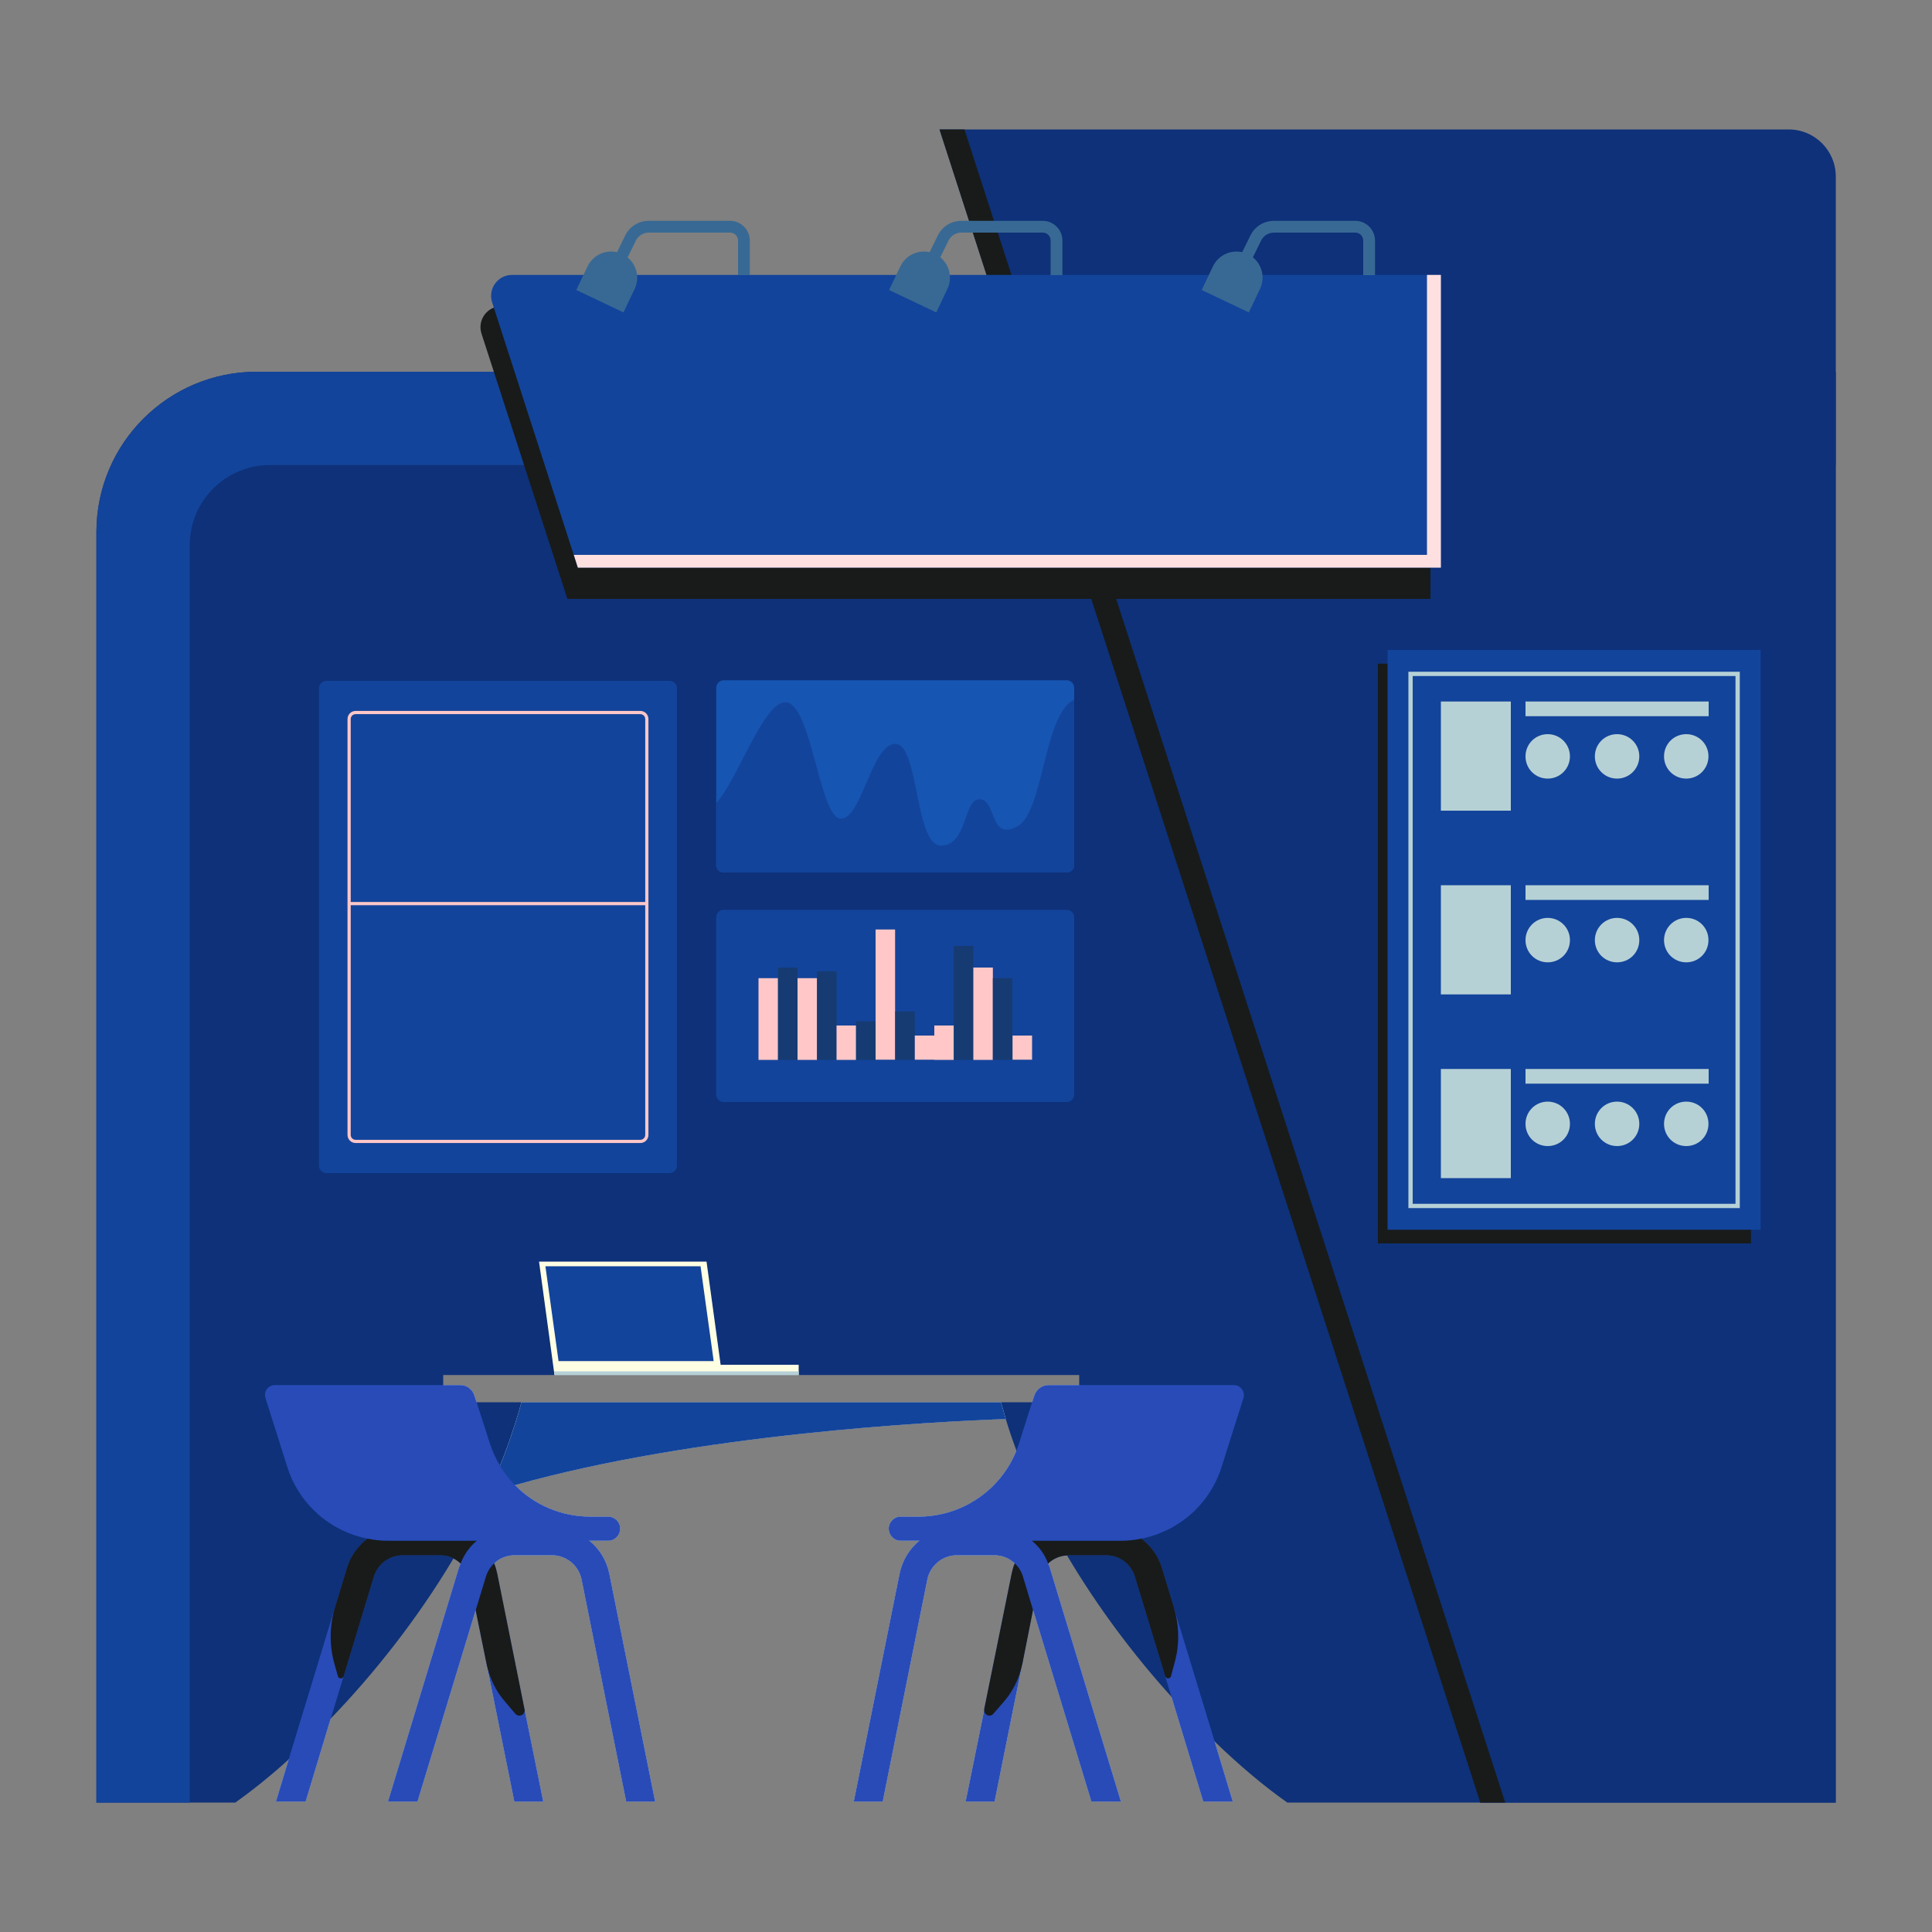 <?xml version="1.0" encoding="utf-8"?>
<!-- Generator: Adobe Illustrator 27.0.0, SVG Export Plug-In . SVG Version: 6.00 Build 0)  -->
<svg version="1.1" xmlns="http://www.w3.org/2000/svg" xmlns:xlink="http://www.w3.org/1999/xlink" x="0px" y="0px"
	 viewBox="0 0 100 100" style="enable-background:new 0 0 100 100;" xml:space="preserve">
<rect x="0" y="0" width="100" height="100" fill="#808080" stroke="none"/>
<style type="text/css">
	.st0{fill:#0E3179;}
	.st1{fill:#EE7823;}
	.st2{fill:url(#SVGID_1_);}
	.st3{fill:url(#SVGID_00000128465247569608374160000001613408358698497435_);}
	.st4{fill:#F17721;}
	.st5{fill:none;}
	.st6{fill:#FFAC6A;}
	.st7{fill:#1A2E35;}
	.st8{opacity:0.7;fill:#FFFFFF;}
	.st9{fill:none;stroke:#007CFF;stroke-width:0.24;stroke-linecap:round;stroke-linejoin:round;stroke-miterlimit:10;}
	.st10{fill:#204689;}
	.st11{fill:#007CFF;}
	.st12{opacity:0.4;fill:#181B1A;}
	.st13{fill:#15459B;}
	.st14{fill:#181B1A;}
	.st15{fill:#B6D1D6;}
	.st16{fill:#386994;}
	.st17{opacity:0.59;fill:#181B1A;}
	.st18{fill:#13449B;}
	.st19{fill:#FFE0E0;}
	.st20{fill:none;stroke:#B6D1D6;stroke-width:0.222;stroke-miterlimit:10;}
	.st21{fill:#FFC7C7;}
	.st22{fill:#163B72;}
	.st23{fill:none;stroke:#FFC7C7;stroke-width:0.166;stroke-miterlimit:10;}
	.st24{fill:#FF875E;}
	.st25{fill:#1655B2;}
	.st26{fill:#FFFFE3;}
	.st27{fill:#284BB8;}
	.st28{fill:none;stroke:#15459B;stroke-width:1.339;stroke-linecap:round;stroke-linejoin:round;stroke-miterlimit:10;}
	.st29{fill:#FFFFFF;}
	.st30{fill:#272640;}
	.st31{fill:#6F9CE4;}
	.st32{fill:#DA4B66;}
	.st33{fill:#EBA04B;}
	.st34{fill:#DC654A;}
	.st35{fill:#DECEC3;}
	.st36{fill:#1C5BB7;}
</style>
<g id="Layer_1">
	<g>
		<path class="st0" d="M13.29,19.24c-4.59,0-8.3,3.71-8.3,8.3V93.3h7.19c0.87-0.62,1.8-1.36,2.76-2.23l-0.66,2.18h1.54l1.3-4.3
			c2.26-2.34,4.5-5.18,6.35-8.28c0.13,0.06,0.26,0.15,0.37,0.26c-0.04,0.08-0.07,0.16-0.1,0.25l-3.66,12.07h1.53l3.01-9.9l0.56,2.76
			l1.44,7.14h1.5l-0.96-4.72c0-0.02-0.01-0.04-0.01-0.06l-1.41-7.01c-0.04-0.19-0.09-0.37-0.16-0.54c0.28-0.27,0.65-0.42,1.06-0.42
			h1.93c0.74,0,1.38,0.52,1.53,1.25l2.31,11.5h1.5l-2.37-11.79c-0.14-0.69-0.51-1.29-1.03-1.71h0.96c0.35,0,0.63-0.28,0.63-0.63
			c0-0.34-0.28-0.62-0.63-0.62h-0.92c-1.5,0-2.9-0.61-3.89-1.63c9.43-2.66,21.72-3.29,25.4-3.42c0.16,0.54,0.35,1.09,0.55,1.63
			c-0.82,2.05-2.82,3.42-5.07,3.42h-0.92c-0.34,0-0.62,0.28-0.62,0.62c0,0.35,0.28,0.63,0.62,0.63h0.96
			c-0.51,0.42-0.88,1.02-1.02,1.71l-2.37,11.79h1.5L48,81.75c0.15-0.73,0.79-1.25,1.53-1.25h1.93c0.41,0,0.78,0.15,1.06,0.42
			c-0.07,0.17-0.12,0.35-0.16,0.54l-1.42,7.01v0.05l-0.96,4.73h1.5l1.42-7.06c0.01-0.03,0.01-0.05,0.02-0.08l0.55-2.78l3.02,9.92
			h1.53l-3.67-12.07c-0.03-0.09-0.05-0.17-0.1-0.25c0.26-0.25,0.6-0.4,0.98-0.42c1.58,2.67,3.46,5.17,5.4,7.31l1.65,5.43h1.53
			l-0.94-3.11c1.3,1.26,2.58,2.33,3.76,3.16h28.38V19.24H13.29z M24.67,72.58l-0.12-0.36c-0.1-0.31-0.39-0.53-0.72-0.53h-0.89v-0.52
			h32.92v0.52h-1.59c-0.33,0-0.62,0.22-0.73,0.53l-0.12,0.36H24.67z"/>
		<path class="st18" d="M13.97,24.07h81.05v-4.83H13.29c-4.58,0-8.3,3.72-8.3,8.3V93.3h4.83V28.22
			C9.82,25.93,11.68,24.07,13.97,24.07z"/>
		<path class="st0" d="M95.01,93.3H76.62L48.63,6.7h43.95c1.35,0,2.44,1.09,2.44,2.44V93.3z"/>
		<polygon class="st14" points="48.63,6.7 76.62,93.3 77.91,93.3 49.92,6.7 		"/>
		<path class="st14" d="M29.37,31h44.67V15.85H25.95c-0.73,0-1.25,0.71-1.03,1.41L29.37,31z"/>
		<g>
			<path class="st18" d="M29.91,29.38h44.67V14.23H26.5c-0.73,0-1.25,0.71-1.03,1.41L29.91,29.38z"/>
			<polygon class="st19" points="73.86,14.23 73.86,28.72 29.7,28.72 29.91,29.38 74.58,29.38 74.58,14.23 			"/>
		</g>
		<g>
			<g>
				<g>
					<path class="st16" d="M71.17,14.24h-0.61v-1.79c0-0.23-0.18-0.41-0.41-0.41h-4.21c-0.29,0-0.54,0.16-0.67,0.42l-1.05,2.14
						l-0.55-0.27l1.05-2.14c0.23-0.47,0.7-0.76,1.22-0.76h4.21c0.56,0,1.02,0.46,1.02,1.02V14.24z"/>
				</g>
				<path class="st16" d="M64.64,16.17l-2.44-1.16l0.58-1.22c0.32-0.67,1.12-0.96,1.8-0.64l0,0c0.67,0.32,0.96,1.12,0.64,1.8
					L64.64,16.17z"/>
			</g>
			<g>
				<g>
					<path class="st16" d="M54.99,14.24h-0.61v-1.79c0-0.23-0.18-0.41-0.41-0.41h-4.21c-0.29,0-0.54,0.16-0.67,0.42l-1.05,2.14
						l-0.55-0.27l1.05-2.14c0.23-0.47,0.7-0.76,1.22-0.76h4.21c0.56,0,1.02,0.46,1.02,1.02V14.24z"/>
				</g>
				<path class="st16" d="M48.46,16.17l-2.44-1.16l0.58-1.22c0.32-0.67,1.12-0.96,1.8-0.64l0,0c0.67,0.32,0.96,1.12,0.64,1.8
					L48.46,16.17z"/>
			</g>
			<g>
				<g>
					<path class="st16" d="M38.81,14.24h-0.61v-1.79c0-0.23-0.18-0.41-0.41-0.41h-4.21c-0.29,0-0.54,0.16-0.67,0.42l-1.05,2.14
						l-0.55-0.27l1.05-2.14c0.23-0.47,0.7-0.76,1.22-0.76h4.21c0.56,0,1.02,0.46,1.02,1.02V14.24z"/>
				</g>
				<path class="st16" d="M32.27,16.17l-2.44-1.16l0.58-1.22c0.32-0.67,1.12-0.96,1.8-0.64l0,0c0.67,0.32,0.96,1.12,0.64,1.8
					L32.27,16.17z"/>
			</g>
		</g>
		<g>
			<rect x="71.32" y="34.35" class="st14" width="19.31" height="30.01"/>
			<rect x="71.82" y="33.64" class="st18" width="19.31" height="30.01"/>
			<g>
				<g>
					<rect x="74.58" y="36.31" class="st15" width="3.62" height="5.65"/>
					<g>
						<rect x="78.96" y="36.31" class="st15" width="9.48" height="0.76"/>
						<g>
							<path class="st15" d="M81.26,39.15c0,0.63-0.51,1.15-1.15,1.15c-0.64,0-1.15-0.51-1.15-1.15c0-0.64,0.51-1.15,1.15-1.15
								C80.74,38,81.26,38.51,81.26,39.15z"/>
							<path class="st15" d="M84.85,39.15c0,0.63-0.51,1.15-1.15,1.15c-0.64,0-1.15-0.51-1.15-1.15c0-0.64,0.51-1.15,1.15-1.15
								C84.33,38,84.85,38.51,84.85,39.15z"/>
							<path class="st15" d="M88.43,39.15c0,0.63-0.51,1.15-1.15,1.15c-0.64,0-1.15-0.51-1.15-1.15c0-0.64,0.51-1.15,1.15-1.15
								C87.92,38,88.43,38.51,88.43,39.15z"/>
						</g>
					</g>
				</g>
				<g>
					<rect x="74.58" y="45.82" class="st15" width="3.62" height="5.65"/>
					<g>
						<rect x="78.96" y="45.82" class="st15" width="9.48" height="0.76"/>
						<g>
							<path class="st15" d="M81.26,48.66c0,0.64-0.51,1.15-1.15,1.15c-0.64,0-1.15-0.51-1.15-1.15c0-0.63,0.51-1.15,1.15-1.15
								C80.74,47.51,81.26,48.02,81.26,48.66z"/>
							<path class="st15" d="M84.85,48.66c0,0.64-0.51,1.15-1.15,1.15c-0.64,0-1.15-0.51-1.15-1.15c0-0.63,0.51-1.15,1.15-1.15
								C84.33,47.51,84.85,48.02,84.85,48.66z"/>
							<path class="st15" d="M88.43,48.66c0,0.64-0.51,1.15-1.15,1.15c-0.64,0-1.15-0.51-1.15-1.15c0-0.63,0.51-1.15,1.15-1.15
								C87.92,47.51,88.43,48.02,88.43,48.66z"/>
						</g>
					</g>
				</g>
				<g>
					<rect x="74.58" y="55.33" class="st15" width="3.62" height="5.65"/>
					<g>
						<rect x="78.96" y="55.33" class="st15" width="9.48" height="0.76"/>
						<g>
							<path class="st15" d="M81.26,58.17c0,0.64-0.51,1.15-1.15,1.15c-0.64,0-1.15-0.51-1.15-1.15c0-0.64,0.51-1.15,1.15-1.15
								C80.74,57.02,81.26,57.53,81.26,58.17z"/>
							<path class="st15" d="M84.85,58.17c0,0.64-0.51,1.15-1.15,1.15c-0.64,0-1.15-0.51-1.15-1.15c0-0.64,0.51-1.15,1.15-1.15
								C84.33,57.02,84.85,57.53,84.85,58.17z"/>
							<path class="st15" d="M88.43,58.17c0,0.64-0.51,1.15-1.15,1.15c-0.64,0-1.15-0.51-1.15-1.15c0-0.64,0.51-1.15,1.15-1.15
								C87.92,57.02,88.43,57.53,88.43,58.17z"/>
						</g>
					</g>
				</g>
			</g>
			<rect x="73.01" y="34.88" class="st20" width="16.93" height="27.54"/>
		</g>
		<g>
			<path class="st18" d="M55.21,57.04H37.46c-0.21,0-0.39-0.17-0.39-0.39v-9.17c0-0.21,0.17-0.39,0.39-0.39h17.75
				c0.21,0,0.39,0.17,0.39,0.39v9.17C55.6,56.86,55.43,57.04,55.21,57.04z"/>
			<g>
				<rect x="39.26" y="50.63" class="st21" width="1.01" height="4.23"/>
				<rect x="40.27" y="50.08" class="st22" width="1.01" height="4.78"/>
				<rect x="41.28" y="50.63" class="st21" width="1.01" height="4.23"/>
				<rect x="42.29" y="50.27" class="st22" width="1.01" height="4.59"/>
				<rect x="43.3" y="53.08" class="st21" width="1.01" height="1.78"/>
				<rect x="44.31" y="52.86" class="st22" width="1.01" height="2"/>
				<rect x="45.32" y="48.11" class="st21" width="1.01" height="6.74"/>
				<rect x="46.34" y="52.35" class="st22" width="1.01" height="2.51"/>
				<rect x="47.35" y="53.6" class="st21" width="1.01" height="1.25"/>
				<rect x="48.36" y="53.08" class="st21" width="1.01" height="1.78"/>
				<rect x="49.37" y="48.96" class="st22" width="1.01" height="5.9"/>
				<rect x="50.38" y="50.08" class="st21" width="1.01" height="4.78"/>
				<rect x="51.39" y="50.63" class="st22" width="1.01" height="4.23"/>
				<rect x="52.41" y="53.6" class="st21" width="1.01" height="1.25"/>
			</g>
		</g>
		<g>
			<path class="st18" d="M34.65,60.72H16.9c-0.21,0-0.39-0.17-0.39-0.39v-24.7c0-0.21,0.17-0.39,0.39-0.39h17.75
				c0.21,0,0.39,0.17,0.39,0.39v24.7C35.04,60.54,34.87,60.72,34.65,60.72z"/>
			<g>
				<path class="st23" d="M33.14,59.08H18.41c-0.19,0-0.34-0.15-0.34-0.34V37.22c0-0.19,0.15-0.34,0.34-0.34h14.73
					c0.19,0,0.34,0.15,0.34,0.34v21.52C33.48,58.93,33.33,59.08,33.14,59.08z"/>
				<line class="st23" x1="18.08" y1="46.77" x2="33.48" y2="46.77"/>
			</g>
		</g>
		<g>
			<path class="st25" d="M55.21,45.16H37.46c-0.21,0-0.39-0.17-0.39-0.39V35.6c0-0.21,0.17-0.39,0.39-0.39h17.75
				c0.21,0,0.39,0.17,0.39,0.39v9.17C55.6,44.98,55.43,45.16,55.21,45.16z"/>
			<path class="st18" d="M37.46,45.16h17.75c0.21,0,0.39-0.17,0.39-0.39v-8.55c-1.57,0.71-1.58,5.79-2.92,6.54
				c-1.47,0.82-1.09-1.35-1.96-1.39c-0.87-0.03-0.62,2.37-2,2.4s-1.15-5.27-2.38-5.27s-1.76,3.99-2.85,3.87
				c-1.09-0.12-1.5-6.02-2.84-6.02c-1.14,0-2.46,3.98-3.57,5.21v3.2C37.07,44.98,37.25,45.16,37.46,45.16z"/>
		</g>
		<g>
			<polygon class="st26" points="41.34,70.64 41.34,71.17 28.7,71.17 27.9,65.3 36.57,65.3 37.3,70.64 			"/>
			<polygon class="st15" points="41.34,70.98 41.34,71.17 28.7,71.17 28.68,70.98 			"/>
			<polygon class="st18" points="36.26,65.54 28.23,65.54 28.91,70.45 36.94,70.45 			"/>
		</g>
		<g>
			<path class="st26" d="M24.55,72.22l0.12,0.36h-1.73v-0.89h0.89C24.16,71.69,24.45,71.91,24.55,72.22z"/>
			<path class="st26" d="M55.86,71.69v0.89h-2.44l0.12-0.36c0.11-0.31,0.4-0.53,0.73-0.53H55.86z"/>
			<path class="st26" d="M17.12,88.95l-1.3,4.3h-1.54l0.66-2.18C15.66,90.43,16.39,89.72,17.12,88.95z"/>
			<path class="st26" d="M31.54,81.46l2.37,11.79h-1.5l-2.31-11.5c-0.15-0.73-0.79-1.25-1.53-1.25h-1.93
				c-0.41,0-0.78,0.15-1.06,0.42c0.07,0.17,0.12,0.35,0.16,0.54l1.41,7.01c0,0.02,0.01,0.04,0.01,0.06l0.96,4.72h-1.5l-1.44-7.14
				l-0.56-2.76l-3.01,9.9h-1.53l3.66-12.07c0.03-0.09,0.06-0.17,0.1-0.25c-0.11-0.11-0.24-0.2-0.37-0.26v-0.01
				c0.18-0.3,0.36-0.6,0.53-0.91c0.07-0.12,0.13-0.24,0.19-0.36c0.39-0.69,0.74-1.39,1.07-2.1c0.18-0.39,0.35-0.78,0.51-1.17
				c0.04-0.09,0.08-0.16,0.11-0.25c0,0,0,0,0-0.01c0.27-0.67,0.52-1.34,0.73-2.02c0.02-0.05,0.04-0.09,0.05-0.14
				c0.12-0.37,0.23-0.75,0.33-1.12h24.82c0.08,0.29,0.17,0.58,0.25,0.87c-3.68,0.13-15.97,0.76-25.4,3.42
				c0.99,1.02,2.39,1.63,3.89,1.63h0.92c0.35,0,0.63,0.28,0.63,0.62c0,0.35-0.28,0.63-0.63,0.63h-0.96
				C31.03,80.17,31.4,80.77,31.54,81.46z"/>
			<path class="st26" d="M54.35,81.18l3.67,12.07h-1.53l-3.02-9.92l-0.55,2.78c-0.01,0.03-0.01,0.05-0.02,0.08l-1.42,7.06h-1.5
				l0.96-4.73v-0.05l1.42-7.01c0.04-0.19,0.09-0.37,0.16-0.54c-0.28-0.27-0.65-0.42-1.06-0.42h-1.93c-0.74,0-1.38,0.52-1.53,1.25
				l-2.31,11.5h-1.5l2.37-11.79c0.14-0.69,0.51-1.29,1.02-1.71h-0.96c-0.34,0-0.62-0.28-0.62-0.63c0-0.34,0.28-0.62,0.62-0.62h0.92
				c2.25,0,4.25-1.37,5.07-3.42c0.52,1.38,1.15,2.74,1.87,4.07c0.1,0.2,0.21,0.4,0.32,0.6c0.14,0.26,0.29,0.51,0.43,0.76
				c-0.38,0.02-0.72,0.17-0.98,0.42C54.3,81.01,54.32,81.09,54.35,81.18z"/>
			<path class="st26" d="M63.81,93.25h-1.53l-1.65-5.43c0.74,0.83,1.49,1.61,2.24,2.32L63.81,93.25z"/>
			<path class="st18" d="M52.06,73.45c-3.68,0.13-15.97,0.76-25.4,3.42c-0.48,0.14-0.94,0.28-1.4,0.42
				c0.18-0.39,0.35-0.78,0.51-1.17c0.04-0.09,0.08-0.16,0.11-0.25c0,0,0,0,0-0.01c0.27-0.67,0.52-1.34,0.73-2.02
				c0.02-0.05,0.04-0.09,0.05-0.14c0.12-0.37,0.23-0.75,0.33-1.12h24.82C51.89,72.87,51.98,73.16,52.06,73.45z"/>
		</g>
		<g>
			<path class="st27" d="M28.12,93.25h-1.5l-1.44-7.14l-0.56-2.76l-0.32-1.6c-0.06-0.33-0.23-0.62-0.46-0.82
				c-0.11-0.11-0.24-0.2-0.37-0.26c-0.05-0.03-0.1-0.05-0.16-0.08c-0.17-0.06-0.35-0.09-0.54-0.09h-1.92c-0.69,0-1.29,0.44-1.5,1.11
				l-1.56,5.15l-0.67,2.19l-1.3,4.3h-1.54l0.66-2.18l2.4-7.88l0.61-2.01c0.09-0.32,0.24-0.62,0.43-0.88
				c0.09-0.13,0.19-0.25,0.31-0.37c0.1-0.1,0.21-0.2,0.33-0.29c0.22-0.16,0.46-0.3,0.71-0.4c0.1-0.04,0.2-0.08,0.31-0.1
				c0.1-0.03,0.21-0.05,0.32-0.07c0.16-0.03,0.32-0.04,0.49-0.04h1.92c0.51,0,0.99,0.12,1.42,0.36c0.18,0.09,0.35,0.2,0.51,0.34
				c0.01,0,0.01,0.01,0.02,0.02c0.38,0.31,0.67,0.71,0.86,1.17c0.07,0.17,0.12,0.35,0.16,0.54l1.41,7.01L28.12,93.25z"/>
			<path class="st14" d="M27.15,88.47c0.06,0.28-0.29,0.45-0.48,0.23l-0.52-0.61c-0.49-0.56-0.82-1.25-0.97-1.98l-0.56-2.76
				l-0.32-1.6c-0.06-0.33-0.23-0.62-0.46-0.82c-0.11-0.11-0.24-0.2-0.37-0.26v-0.01c-0.05-0.02-0.11-0.05-0.16-0.07
				c-0.17-0.06-0.35-0.09-0.54-0.09h-1.92c-0.69,0-1.29,0.44-1.5,1.11l-1.56,5.15c-0.05,0.15-0.26,0.15-0.3,0l-0.2-0.71
				c-0.25-0.94-0.23-1.93,0.05-2.86l0.61-2.01c0.09-0.32,0.24-0.62,0.43-0.88c0.09-0.13,0.19-0.25,0.31-0.37
				c0.1-0.1,0.21-0.2,0.33-0.29c0.22-0.16,0.46-0.3,0.71-0.4c0.1-0.04,0.2-0.07,0.31-0.1c0.1-0.03,0.21-0.05,0.32-0.07
				c0.16-0.03,0.32-0.04,0.49-0.04h1.92c0.51,0,0.99,0.12,1.42,0.36c0.18,0.09,0.35,0.2,0.51,0.34c0.01,0,0.01,0.01,0.02,0.02
				c0.38,0.31,0.67,0.71,0.86,1.17c0.07,0.17,0.12,0.35,0.16,0.54L27.15,88.47z"/>
			<path class="st27" d="M32.1,79.12c0,0.35-0.28,0.63-0.63,0.63H20.08c-0.36,0-0.72-0.04-1.06-0.11c-1.93-0.38-3.54-1.78-4.15-3.71
				l-1.13-3.57c-0.11-0.33,0.14-0.67,0.49-0.67h9.6c0.33,0,0.62,0.22,0.72,0.53l0.12,0.36l0.68,2.11c0.13,0.42,0.31,0.81,0.53,1.17
				c0,0.01,0,0.01,0,0.01c0.22,0.37,0.48,0.7,0.78,1c0.99,1.02,2.39,1.63,3.89,1.63h0.92C31.82,78.5,32.1,78.78,32.1,79.12z"/>
			<path class="st27" d="M33.91,93.25h-1.5l-2.31-11.5c-0.15-0.73-0.79-1.25-1.53-1.25h-1.93c-0.41,0-0.78,0.15-1.06,0.42
				c-0.2,0.18-0.35,0.42-0.43,0.69l-0.53,1.74l-3.01,9.9h-1.53l3.66-12.07c0.03-0.09,0.06-0.17,0.1-0.25
				c0.18-0.47,0.47-0.88,0.84-1.18c0.01-0.01,0.01-0.02,0.02-0.02c0.53-0.44,1.21-0.7,1.94-0.7h1.93c0.73,0,1.41,0.27,1.94,0.72
				c0.52,0.42,0.89,1.02,1.03,1.71L33.91,93.25z"/>
		</g>
		<g>
			<path class="st27" d="M63.81,93.25h-1.53l-1.65-5.43l-0.32-1.06l-1.57-5.15c-0.2-0.67-0.8-1.11-1.49-1.11h-1.92
				c-0.03,0-0.07,0-0.1,0.01c-0.38,0.02-0.72,0.17-0.98,0.42c-0.23,0.21-0.39,0.49-0.46,0.82l-0.32,1.58l-0.55,2.78
				c-0.01,0.03-0.01,0.05-0.02,0.08l-1.42,7.06h-1.5l0.96-4.73v-0.05l1.42-7.01c0.04-0.19,0.09-0.37,0.16-0.54
				c0.19-0.46,0.48-0.86,0.86-1.17c0-0.01,0.01-0.02,0.01-0.02c0.32-0.26,0.68-0.46,1.09-0.58c0.27-0.08,0.55-0.12,0.85-0.12h1.92
				c0.17,0,0.33,0.01,0.49,0.04c0.11,0.02,0.21,0.04,0.31,0.07c0.13,0.03,0.25,0.07,0.37,0.13c0.24,0.1,0.46,0.22,0.66,0.37
				c0.5,0.38,0.88,0.91,1.07,1.54l0.61,2.01c0,0.01,0,0.01,0,0.02l2.11,6.93L63.81,93.25z"/>
			<path class="st14" d="M60.8,86.05l-0.19,0.71c-0.04,0.15-0.25,0.15-0.3,0l-1.57-5.15c-0.2-0.67-0.8-1.11-1.49-1.11h-1.92
				c-0.03,0-0.07,0-0.1,0.01c-0.38,0.02-0.72,0.17-0.98,0.42c-0.23,0.21-0.39,0.49-0.46,0.82l-0.32,1.58l-0.55,2.78
				c-0.01,0.03-0.01,0.05-0.02,0.08c-0.15,0.7-0.48,1.36-0.95,1.9l-0.53,0.61c-0.17,0.21-0.48,0.07-0.48-0.18v-0.05l1.42-7.01
				c0.04-0.19,0.09-0.37,0.16-0.54c0.19-0.46,0.48-0.86,0.86-1.17c0-0.01,0.01-0.02,0.01-0.02c0.32-0.26,0.68-0.46,1.09-0.58
				c0.27-0.08,0.55-0.12,0.85-0.12h1.92c0.17,0,0.33,0.01,0.49,0.04c0.11,0.02,0.21,0.04,0.31,0.07c0.13,0.03,0.25,0.08,0.37,0.13
				c0.24,0.1,0.46,0.22,0.66,0.37c0.5,0.38,0.88,0.91,1.07,1.54l0.61,2.01c0,0.01,0,0.01,0,0.02C61.04,84.13,61.06,85.12,60.8,86.05
				z"/>
			<path class="st27" d="M64.36,72.36l-1.13,3.57c-0.61,1.93-2.22,3.33-4.15,3.71c-0.34,0.07-0.7,0.11-1.06,0.11h-11.4
				c-0.34,0-0.62-0.28-0.62-0.63c0-0.34,0.28-0.62,0.62-0.62h0.92c2.25,0,4.25-1.37,5.07-3.42c0.05-0.13,0.1-0.26,0.14-0.39
				l0.67-2.11l0.12-0.36c0.11-0.31,0.4-0.53,0.73-0.53h9.59C64.21,71.69,64.46,72.03,64.36,72.36z"/>
			<path class="st27" d="M58.02,93.25h-1.53l-3.02-9.92l-0.52-1.72c-0.08-0.27-0.23-0.51-0.43-0.69c-0.28-0.27-0.65-0.42-1.06-0.42
				h-1.93c-0.74,0-1.38,0.52-1.53,1.25l-2.31,11.5h-1.5l2.37-11.79c0.14-0.69,0.51-1.29,1.02-1.71c0.53-0.45,1.22-0.72,1.95-0.72
				h1.93c0.73,0,1.4,0.25,1.93,0.7c0.01,0,0.01,0,0.02,0.02c0.37,0.3,0.67,0.71,0.84,1.18c0.05,0.08,0.07,0.16,0.1,0.25L58.02,93.25
				z"/>
		</g>
	</g>
</g>
<g id="Layer_2">
</g>
</svg>
